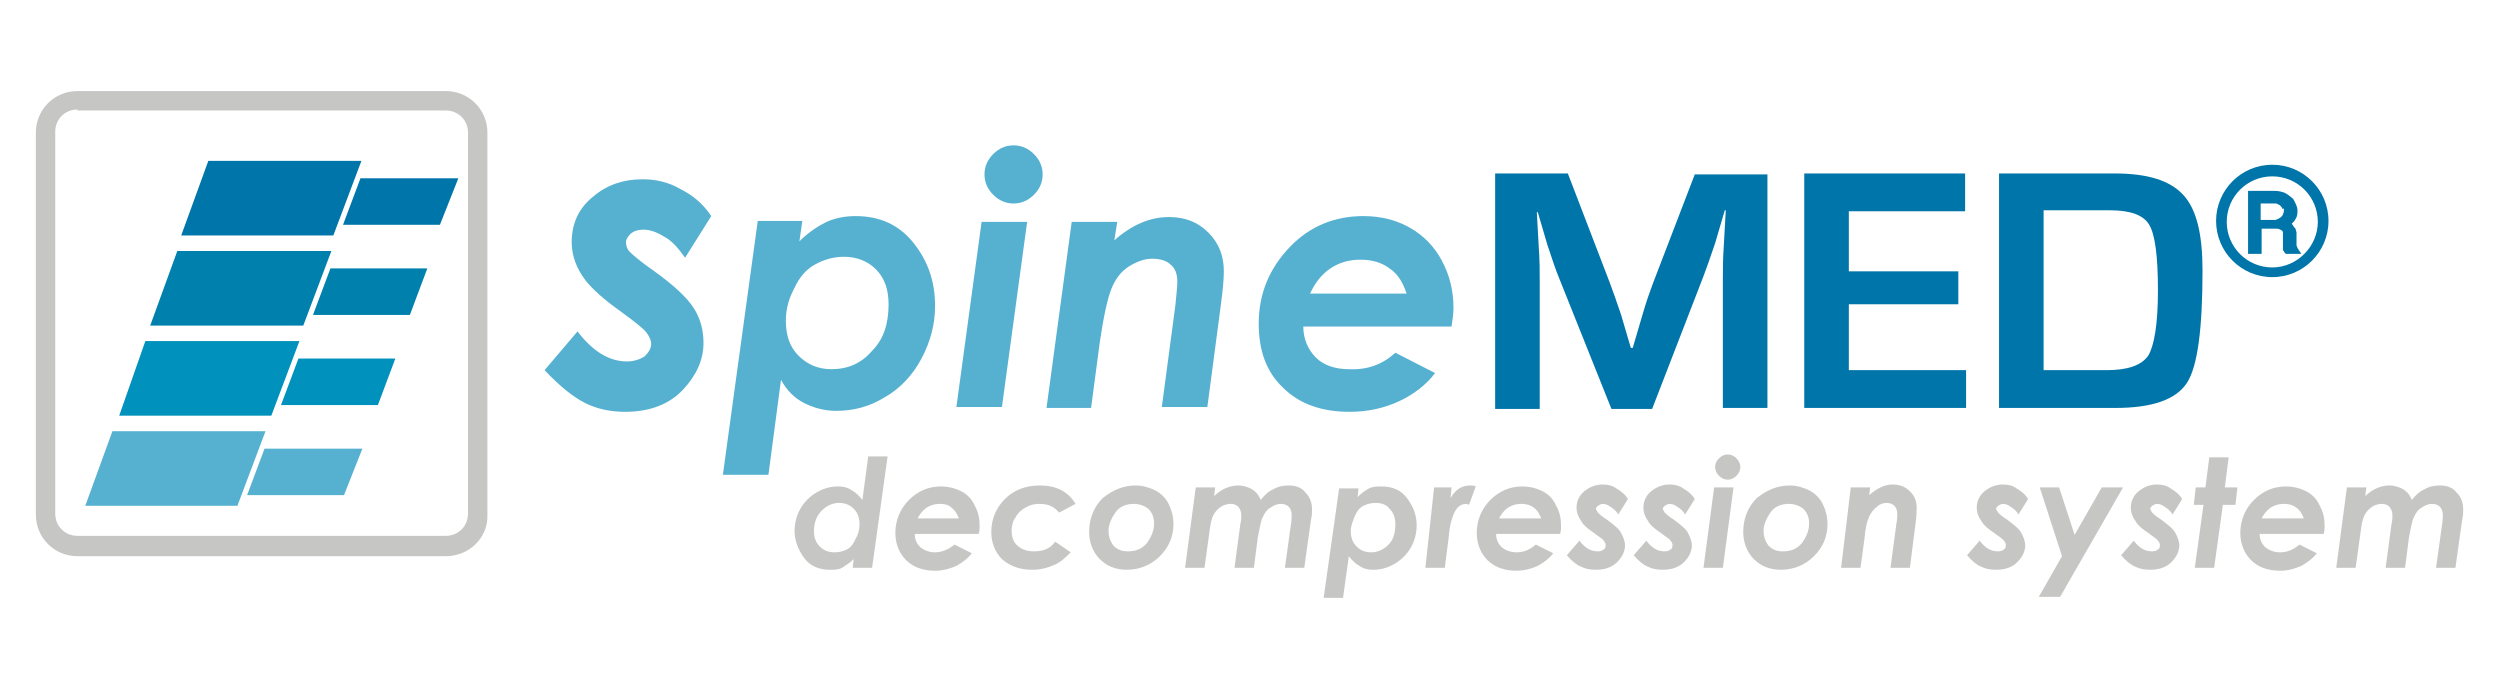 <?xml version="1.0" encoding="UTF-8"?>
<!-- Generator: Adobe Illustrator 27.0.0, SVG Export Plug-In . SVG Version: 6.00 Build 0)  -->
<svg xmlns="http://www.w3.org/2000/svg" xmlns:xlink="http://www.w3.org/1999/xlink" version="1.1" id="Camada_1" x="0px" y="0px" width="258px" height="70px" viewBox="0 0 258 70" style="enable-background:new 0 0 258 70;" xml:space="preserve">
<style type="text/css">
	.st0{fill:#0075A9;}
	.st1{fill:#0080AC;}
	.st2{fill:#0091BC;}
	.st3{fill:#56B1D1;}
	.st4{fill:#C6C6C5;}
</style>
<g>
	<g>
		<polygon class="st0" points="34.4,24.3 18.7,24.3 21.5,16.6 37.3,16.6   "></polygon>
		<polygon class="st0" points="45.4,23.2 35.4,23.2 37.2,18.4 47.3,18.4   "></polygon>
	</g>
	<g>
		<polygon class="st1" points="31.3,33.6 15.5,33.6 18.3,25.9 34.2,25.9   "></polygon>
		<polygon class="st1" points="42.3,32.5 32.3,32.5 34.1,27.7 44.1,27.7   "></polygon>
	</g>
	<g>
		<polygon class="st2" points="28,42.9 12.3,42.9 15,35.2 30.9,35.2   "></polygon>
		<polygon class="st2" points="39,41.8 29,41.8 30.8,37 40.8,37   "></polygon>
	</g>
	<g>
		<polygon class="st3" points="24.5,52.2 8.8,52.2 11.6,44.5 27.4,44.5   "></polygon>
		<polygon class="st3" points="35.5,51.1 25.5,51.1 27.3,46.3 37.4,46.3   "></polygon>
	</g>
	<path class="st4" d="M46,57.4H8c-2.4,0-4.3-1.9-4.3-4.3V13.7c0-2.4,1.9-4.3,4.3-4.3h38c2.4,0,4.3,1.9,4.3,4.3v39.4   C50.4,55.5,48.4,57.4,46,57.4z M8,11.3c-1.3,0-2.3,1-2.3,2.3v39.4c0,1.3,1,2.3,2.3,2.3h38c1.3,0,2.3-1,2.3-2.3V13.7   c0-1.3-1-2.3-2.3-2.3H8z"></path>
	<path class="st3" d="M73.4,22.3l-2.7,4.3c-0.7-1-1.4-1.8-2.2-2.2c-0.8-0.5-1.5-0.7-2.1-0.7c-0.5,0-0.9,0.1-1.3,0.4   c-0.3,0.3-0.5,0.6-0.5,0.9c0,0.3,0.1,0.7,0.4,1c0.3,0.3,1.1,1,2.4,1.9c2.1,1.5,3.5,2.8,4.2,3.9c0.7,1.1,1,2.3,1,3.6   c0,1.7-0.7,3.3-2.1,4.8c-1.4,1.5-3.4,2.3-6,2.3c-1.5,0-2.9-0.3-4.1-0.9c-1.2-0.6-2.6-1.7-4.2-3.4l3.4-4c1.6,2.1,3.3,3.1,5.1,3.1   c0.7,0,1.3-0.2,1.8-0.5c0.4-0.4,0.7-0.8,0.7-1.3c0-0.4-0.2-0.8-0.5-1.2c-0.3-0.4-1.2-1.1-2.7-2.2c-1.7-1.2-2.9-2.3-3.6-3.2   c-0.9-1.2-1.4-2.5-1.4-3.9c0-1.9,0.7-3.5,2.2-4.7c1.4-1.2,3.1-1.8,5.1-1.8c1.4,0,2.7,0.3,3.9,1C71.6,20.2,72.6,21.1,73.4,22.3z"></path>
	<g>
		<path class="st3" d="M79.3,49h-4.7l3.6-26.2h4.6l-0.3,2.1c1-1,2-1.6,2.8-2c0.9-0.4,1.9-0.6,3-0.6c2.5,0,4.5,0.9,6,2.8    c1.5,1.9,2.2,4,2.2,6.5c0,1.9-0.5,3.7-1.4,5.4c-0.9,1.7-2.2,3.1-3.8,4c-1.6,1-3.3,1.4-5,1.4c-1.2,0-2.3-0.3-3.3-0.8    c-1-0.5-1.8-1.3-2.4-2.4L79.3,49z M87.1,26.5c-1.1,0-2.1,0.3-3,0.8c-0.9,0.5-1.6,1.3-2.1,2.4c-0.6,1.1-0.9,2.2-0.9,3.4    c0,1.5,0.4,2.7,1.3,3.6c0.9,0.9,2,1.4,3.4,1.4c1.7,0,3.1-0.6,4.2-1.9c1.2-1.2,1.7-2.8,1.7-4.8c0-1.5-0.4-2.7-1.3-3.6    C89.6,27,88.5,26.5,87.1,26.5z"></path>
		<path class="st3" d="M101.3,22.9h4.7L103.4,42h-4.7L101.3,22.9z M104.6,15c0.8,0,1.5,0.3,2.1,0.9c0.6,0.6,0.9,1.3,0.9,2.1    c0,0.8-0.3,1.5-0.9,2.1c-0.6,0.6-1.3,0.9-2.1,0.9c-0.8,0-1.5-0.3-2.1-0.9c-0.6-0.6-0.9-1.3-0.9-2.1c0-0.8,0.3-1.5,0.9-2.1    C103.1,15.3,103.8,15,104.6,15z"></path>
		<path class="st3" d="M110.6,22.9h4.7l-0.3,1.9c1.8-1.6,3.7-2.4,5.6-2.4c1.7,0,3,0.5,4.1,1.6c1.1,1.1,1.6,2.4,1.6,4    c0,0.8-0.1,1.9-0.3,3.4L124.6,42h-4.7l1.4-10.5c0.1-1.1,0.2-1.9,0.2-2.4c0-0.8-0.2-1.4-0.7-1.8c-0.4-0.4-1.1-0.6-1.9-0.6    c-0.8,0-1.6,0.3-2.4,0.8c-0.8,0.5-1.4,1.3-1.8,2.3c-0.4,1-0.8,2.8-1.2,5.5l-0.9,6.8H108L110.6,22.9z"></path>
		<path class="st3" d="M144,36.4l4.1,2.1c-0.9,1.2-2.2,2.2-3.7,2.9c-1.5,0.7-3.2,1.1-5.1,1.1c-2.9,0-5.2-0.8-6.9-2.5    c-1.7-1.6-2.5-3.8-2.5-6.6c0-3.1,1.1-5.7,3.2-7.9c2.1-2.2,4.7-3.2,7.6-3.2c1.8,0,3.4,0.4,4.8,1.2c1.4,0.8,2.5,1.9,3.3,3.4    c0.8,1.5,1.2,3.1,1.2,4.9c0,0.6-0.1,1.2-0.2,1.9h-15.3c0,1.3,0.5,2.4,1.3,3.2c0.8,0.8,2,1.2,3.4,1.2    C141.1,38.2,142.7,37.6,144,36.4z M145.2,30.4c-0.4-1.2-0.9-2.1-1.8-2.7c-0.8-0.6-1.8-0.9-3-0.9c-1.2,0-2.2,0.3-3.1,0.9    c-0.9,0.6-1.6,1.5-2.1,2.6H145.2z"></path>
	</g>
	<g>
		<path class="st0" d="M182.4,17.9v24.2h-4.6V28.9c0-1.1,0-2.2,0.1-3.6l0.1-1.8l0.1-1.8H178l-0.5,1.7l-0.5,1.7    c-0.5,1.5-0.9,2.6-1.2,3.4l-5.3,13.7h-4.2l-5.4-13.5c-0.3-0.7-0.7-1.9-1.2-3.4l-0.5-1.7l-0.5-1.7h-0.1l0.1,1.8l0.1,1.8    c0.1,1.4,0.1,2.5,0.1,3.5v13.2h-4.6V17.9h7.5l4.3,11.2c0.3,0.8,0.7,1.9,1.2,3.4l0.5,1.7l0.5,1.7h0.2l0.5-1.7l0.5-1.7    c0.4-1.4,0.8-2.5,1.1-3.3l4.3-11.2H182.4z"></path>
		<path class="st0" d="M190.8,21.8V28h11.3v3.4h-11.3v6.8h12.1v3.9h-16.7V17.9h16.6v3.9H190.8z"></path>
		<path class="st0" d="M206.3,42.1V17.9h11.9c3.4,0,5.7,0.7,7.1,2.2c1.4,1.5,2,4.1,2,7.8c0,6-0.5,9.9-1.6,11.6    c-1.1,1.7-3.5,2.6-7.4,2.6H206.3z M210.9,38.2h6.5c2.2,0,3.6-0.5,4.3-1.5c0.6-1,1-3.2,1-6.7c0-3.6-0.3-5.8-0.9-6.8    c-0.6-1-1.9-1.5-4.1-1.5h-6.8V38.2z"></path>
	</g>
	<g>
		<path class="st4" d="M89.6,47.1h2l-1.6,11.5h-2l0.1-0.9c-0.4,0.4-0.9,0.7-1.2,0.9c-0.4,0.2-0.8,0.2-1.3,0.2c-1.1,0-2-0.4-2.6-1.2    c-0.6-0.8-1-1.8-1-2.8c0-0.8,0.2-1.6,0.6-2.3c0.4-0.7,1-1.3,1.7-1.7c0.7-0.4,1.4-0.6,2.2-0.6c0.5,0,1,0.1,1.4,0.4    c0.4,0.2,0.8,0.6,1.1,1L89.6,47.1z M86.1,57c0.5,0,0.9-0.1,1.3-0.3c0.4-0.2,0.7-0.6,0.9-1.1c0.3-0.5,0.4-1,0.4-1.5    c0-0.7-0.2-1.2-0.6-1.6c-0.4-0.4-0.9-0.6-1.5-0.6c-0.7,0-1.3,0.3-1.8,0.8c-0.5,0.5-0.8,1.2-0.8,2.1c0,0.7,0.2,1.2,0.6,1.6    C85,56.8,85.5,57,86.1,57z"></path>
		<path class="st4" d="M98.5,56.2l1.8,0.9c-0.4,0.5-0.9,0.9-1.6,1.3c-0.7,0.3-1.4,0.5-2.2,0.5c-1.3,0-2.3-0.4-3-1.1    c-0.7-0.7-1.1-1.7-1.1-2.8c0-1.3,0.5-2.5,1.4-3.4c0.9-0.9,2-1.4,3.3-1.4c0.8,0,1.5,0.2,2.1,0.5c0.6,0.3,1.1,0.8,1.4,1.5    c0.4,0.7,0.5,1.4,0.5,2.1c0,0.2,0,0.5-0.1,0.8h-6.6c0,0.6,0.2,1,0.6,1.4c0.4,0.3,0.9,0.5,1.5,0.5C97.2,57,97.9,56.7,98.5,56.2z     M99,53.6c-0.2-0.5-0.4-0.9-0.8-1.2C97.9,52.1,97.5,52,97,52c-0.5,0-0.9,0.1-1.4,0.4c-0.4,0.3-0.7,0.7-0.9,1.1H99z"></path>
		<path class="st4" d="M111,52l-1.7,0.9c-0.5-0.6-1.1-0.9-2-0.9c-0.6,0-1,0.1-1.5,0.4c-0.4,0.2-0.8,0.6-1,1    c-0.3,0.4-0.4,0.9-0.4,1.4c0,0.6,0.2,1.2,0.6,1.5c0.4,0.4,1,0.6,1.7,0.6c1,0,1.7-0.3,2.2-1l1.6,1.1c-0.5,0.5-1,1-1.7,1.3    c-0.7,0.3-1.4,0.5-2.3,0.5c-1.3,0-2.3-0.4-3.1-1.1c-0.7-0.7-1.1-1.7-1.1-2.8c0-1.3,0.5-2.5,1.4-3.4c0.9-0.9,2.1-1.4,3.6-1.4    C109,50.1,110.2,50.7,111,52z"></path>
		<path class="st4" d="M117.2,50.1c0.7,0,1.4,0.2,2,0.5c0.6,0.3,1.1,0.8,1.4,1.4c0.3,0.6,0.5,1.3,0.5,2.1c0,1.3-0.5,2.4-1.4,3.3    c-0.9,0.9-2.1,1.4-3.4,1.4c-1.2,0-2.1-0.4-2.8-1.1c-0.7-0.7-1.1-1.7-1.1-2.8c0-1.4,0.5-2.6,1.4-3.5    C114.8,50.6,115.9,50.1,117.2,50.1z M117,52c-0.8,0-1.5,0.3-1.9,0.9c-0.4,0.6-0.7,1.2-0.7,1.9c0,0.6,0.2,1.1,0.5,1.5    c0.4,0.4,0.8,0.6,1.5,0.6c0.9,0,1.5-0.3,2-0.9c0.4-0.6,0.7-1.2,0.7-2c0-0.6-0.2-1.1-0.6-1.5C118.1,52.2,117.6,52,117,52z"></path>
		<path class="st4" d="M123.4,50.3h2l-0.1,0.9c0.7-0.7,1.6-1.1,2.5-1.1c0.4,0,0.7,0.1,1,0.2c0.3,0.1,0.6,0.3,0.8,0.5    c0.2,0.2,0.4,0.5,0.5,0.8c0.4-0.5,0.8-0.9,1.3-1.1c0.5-0.3,1-0.4,1.6-0.4c0.7,0,1.3,0.2,1.7,0.7c0.5,0.5,0.7,1.1,0.7,1.8    c0,0.3,0,0.6-0.1,1l-0.7,5h-2l0.6-4.3c0.1-0.6,0.1-1,0.1-1.1c0-0.4-0.1-0.7-0.3-0.9c-0.2-0.2-0.5-0.3-0.8-0.3    c-0.3,0-0.7,0.1-1.1,0.4c-0.4,0.2-0.6,0.6-0.8,1c-0.2,0.4-0.3,1.1-0.5,2.1l-0.4,3.1h-2l0.6-4.5c0.1-0.4,0.1-0.7,0.1-0.9    c0-0.4-0.1-0.6-0.3-0.9c-0.2-0.2-0.5-0.3-0.8-0.3c-0.3,0-0.7,0.1-1,0.3c-0.3,0.2-0.6,0.5-0.8,0.9c-0.2,0.4-0.3,1-0.4,1.8l-0.5,3.6    h-2L123.4,50.3z"></path>
		<path class="st4" d="M138.6,61.7h-2l1.6-11.3h2l-0.1,0.9c0.4-0.4,0.8-0.7,1.2-0.9c0.4-0.2,0.8-0.2,1.3-0.2c1.1,0,2,0.4,2.6,1.2    s1,1.7,1,2.8c0,0.8-0.2,1.6-0.6,2.3c-0.4,0.7-1,1.3-1.7,1.7c-0.7,0.4-1.4,0.6-2.2,0.6c-0.5,0-1-0.1-1.4-0.4    c-0.4-0.2-0.8-0.6-1.1-1L138.6,61.7z M142,51.9c-0.5,0-0.9,0.1-1.3,0.3c-0.4,0.2-0.7,0.6-0.9,1.1c-0.2,0.5-0.4,1-0.4,1.5    c0,0.7,0.2,1.2,0.6,1.6c0.4,0.4,0.9,0.6,1.5,0.6c0.7,0,1.3-0.3,1.8-0.8c0.5-0.5,0.7-1.2,0.7-2.1c0-0.7-0.2-1.2-0.6-1.6    C143.1,52.1,142.6,51.9,142,51.9z"></path>
		<path class="st4" d="M148,50.3h1.8l-0.1,1.1c0.5-0.9,1.2-1.3,2-1.3c0.2,0,0.4,0,0.6,0.1l-0.7,1.9c-0.2-0.1-0.3-0.1-0.3-0.1    c-0.4,0-0.8,0.2-1.1,0.7c-0.3,0.5-0.6,1.4-0.7,2.8l-0.4,3.1h-2L148,50.3z"></path>
		<path class="st4" d="M158.5,56.2l1.8,0.9c-0.4,0.5-0.9,0.9-1.6,1.3c-0.7,0.3-1.4,0.5-2.2,0.5c-1.3,0-2.3-0.4-3-1.1    c-0.7-0.7-1.1-1.7-1.1-2.8c0-1.3,0.5-2.5,1.4-3.4c0.9-0.9,2-1.4,3.3-1.4c0.8,0,1.5,0.2,2.1,0.5c0.6,0.3,1.1,0.8,1.4,1.5    c0.4,0.7,0.5,1.4,0.5,2.1c0,0.2,0,0.5-0.1,0.8h-6.6c0,0.6,0.2,1,0.6,1.4c0.4,0.3,0.9,0.5,1.5,0.5C157.3,57,157.9,56.7,158.5,56.2z     M159.1,53.6c-0.2-0.5-0.4-0.9-0.8-1.2c-0.4-0.3-0.8-0.4-1.3-0.4c-0.5,0-0.9,0.1-1.4,0.4c-0.4,0.3-0.7,0.7-0.9,1.1H159.1z"></path>
		<path class="st4" d="M168,51.5l-1,1.6c-0.2-0.4-0.5-0.6-0.8-0.8c-0.3-0.2-0.5-0.3-0.8-0.3c-0.2,0-0.3,0.1-0.5,0.2    c-0.1,0.1-0.2,0.2-0.2,0.3c0,0.1,0.1,0.2,0.2,0.4c0.1,0.1,0.4,0.4,0.9,0.7c0.8,0.6,1.3,1,1.5,1.4c0.2,0.4,0.4,0.8,0.4,1.3    c0,0.6-0.3,1.2-0.8,1.7c-0.5,0.5-1.2,0.8-2.2,0.8c-0.6,0-1.1-0.1-1.5-0.3c-0.5-0.2-1-0.6-1.5-1.2l1.3-1.5c0.6,0.8,1.2,1.1,1.9,1.1    c0.3,0,0.5-0.1,0.6-0.2c0.2-0.1,0.2-0.3,0.2-0.5c0-0.1-0.1-0.3-0.2-0.4c-0.1-0.2-0.5-0.4-1-0.8c-0.6-0.4-1.1-0.8-1.3-1.2    c-0.3-0.4-0.5-0.9-0.5-1.4c0-0.7,0.3-1.3,0.8-1.7c0.5-0.4,1.1-0.7,1.9-0.7c0.5,0,1,0.1,1.4,0.4C167.3,50.7,167.7,51,168,51.5z"></path>
		<path class="st4" d="M174.9,51.5l-1,1.6c-0.2-0.4-0.5-0.6-0.8-0.8c-0.3-0.2-0.5-0.3-0.8-0.3c-0.2,0-0.3,0.1-0.5,0.2    c-0.1,0.1-0.2,0.2-0.2,0.3c0,0.1,0.1,0.2,0.2,0.4c0.1,0.1,0.4,0.4,0.9,0.7c0.8,0.6,1.3,1,1.5,1.4c0.2,0.4,0.4,0.8,0.4,1.3    c0,0.6-0.3,1.2-0.8,1.7c-0.5,0.5-1.2,0.8-2.2,0.8c-0.6,0-1.1-0.1-1.5-0.3c-0.5-0.2-1-0.6-1.5-1.2l1.3-1.5c0.6,0.8,1.2,1.1,1.9,1.1    c0.3,0,0.5-0.1,0.6-0.2c0.2-0.1,0.2-0.3,0.2-0.5c0-0.1-0.1-0.3-0.2-0.4c-0.1-0.2-0.5-0.4-1-0.8c-0.6-0.4-1.1-0.8-1.3-1.2    c-0.3-0.4-0.5-0.9-0.5-1.4c0-0.7,0.3-1.3,0.8-1.7c0.5-0.4,1.1-0.7,1.9-0.7c0.5,0,1,0.1,1.4,0.4C174.2,50.7,174.6,51,174.9,51.5z"></path>
		<path class="st4" d="M176.9,50.3h2l-1.1,8.3h-2L176.9,50.3z M178.3,46.9c0.3,0,0.6,0.1,0.9,0.4c0.2,0.2,0.4,0.5,0.4,0.9    c0,0.3-0.1,0.6-0.4,0.9c-0.2,0.2-0.5,0.4-0.9,0.4c-0.3,0-0.6-0.1-0.9-0.4c-0.2-0.2-0.4-0.5-0.4-0.9c0-0.3,0.1-0.6,0.4-0.9    C177.7,47,178,46.9,178.3,46.9z"></path>
		<path class="st4" d="M184.7,50.1c0.7,0,1.4,0.2,2,0.5c0.6,0.3,1.1,0.8,1.4,1.4c0.3,0.6,0.5,1.3,0.5,2.1c0,1.3-0.5,2.4-1.4,3.3    c-0.9,0.9-2.1,1.4-3.4,1.4c-1.2,0-2.1-0.4-2.8-1.1c-0.7-0.7-1.1-1.7-1.1-2.8c0-1.4,0.5-2.6,1.4-3.5    C182.3,50.6,183.4,50.1,184.7,50.1z M184.6,52c-0.8,0-1.5,0.3-1.9,0.9c-0.4,0.6-0.7,1.2-0.7,1.9c0,0.6,0.2,1.1,0.5,1.5    c0.4,0.4,0.8,0.6,1.5,0.6c0.9,0,1.5-0.3,2-0.9c0.4-0.6,0.7-1.2,0.7-2c0-0.6-0.2-1.1-0.6-1.5C185.7,52.2,185.2,52,184.6,52z"></path>
		<path class="st4" d="M191,50.3h2l-0.1,0.8c0.8-0.7,1.6-1.1,2.4-1.1c0.7,0,1.3,0.2,1.8,0.7s0.7,1,0.7,1.7c0,0.3,0,0.8-0.1,1.5    l-0.6,4.7h-2l0.6-4.5c0.1-0.5,0.1-0.8,0.1-1.1c0-0.3-0.1-0.6-0.3-0.8c-0.2-0.2-0.5-0.3-0.8-0.3c-0.3,0-0.7,0.1-1,0.4    c-0.3,0.2-0.6,0.6-0.8,1c-0.2,0.4-0.4,1.2-0.5,2.4l-0.4,2.9h-2L191,50.3z"></path>
		<path class="st4" d="M209.3,51.5l-1,1.6c-0.2-0.4-0.5-0.6-0.8-0.8c-0.3-0.2-0.5-0.3-0.8-0.3c-0.2,0-0.3,0.1-0.5,0.2    c-0.1,0.1-0.2,0.2-0.2,0.3c0,0.1,0.1,0.2,0.2,0.4c0.1,0.1,0.4,0.4,0.9,0.7c0.8,0.6,1.3,1,1.5,1.4c0.2,0.4,0.4,0.8,0.4,1.3    c0,0.6-0.3,1.2-0.8,1.7c-0.5,0.5-1.2,0.8-2.2,0.8c-0.6,0-1.1-0.1-1.5-0.3c-0.5-0.2-1-0.6-1.5-1.2l1.3-1.5c0.6,0.8,1.2,1.1,1.9,1.1    c0.3,0,0.5-0.1,0.6-0.2c0.2-0.1,0.2-0.3,0.2-0.5c0-0.1-0.1-0.3-0.2-0.4c-0.1-0.2-0.5-0.4-1-0.8c-0.6-0.4-1.1-0.8-1.3-1.2    c-0.3-0.4-0.5-0.9-0.5-1.4c0-0.7,0.3-1.3,0.8-1.7c0.5-0.4,1.1-0.7,1.9-0.7c0.5,0,1,0.1,1.4,0.4C208.6,50.7,209,51,209.3,51.5z"></path>
		<path class="st4" d="M210.5,50.3h2l1.6,4.9l2.8-4.9h2.2l-6.5,11.3h-2.2l2.4-4.2L210.5,50.3z"></path>
		<path class="st4" d="M225.2,51.5l-1,1.6c-0.2-0.4-0.5-0.6-0.8-0.8c-0.3-0.2-0.5-0.3-0.8-0.3c-0.2,0-0.3,0.1-0.5,0.2    c-0.1,0.1-0.2,0.2-0.2,0.3c0,0.1,0.1,0.2,0.2,0.4c0.1,0.1,0.4,0.4,0.9,0.7c0.8,0.6,1.3,1,1.5,1.4c0.2,0.4,0.4,0.8,0.4,1.3    c0,0.6-0.3,1.2-0.8,1.7c-0.5,0.5-1.2,0.8-2.2,0.8c-0.6,0-1.1-0.1-1.5-0.3c-0.5-0.2-1-0.6-1.5-1.2l1.3-1.5c0.6,0.8,1.2,1.1,1.9,1.1    c0.3,0,0.5-0.1,0.6-0.2c0.2-0.1,0.2-0.3,0.2-0.5c0-0.1-0.1-0.3-0.2-0.4c-0.1-0.2-0.5-0.4-1-0.8c-0.6-0.4-1.1-0.8-1.3-1.2    c-0.3-0.4-0.5-0.9-0.5-1.4c0-0.7,0.3-1.3,0.8-1.7c0.5-0.4,1.1-0.7,1.9-0.7c0.5,0,1,0.1,1.4,0.4C224.5,50.7,224.9,51,225.2,51.5z"></path>
		<path class="st4" d="M228,47.2h2l-0.4,3.1h1.3l-0.2,1.8h-1.3l-0.9,6.5h-2l0.9-6.5h-1l0.2-1.8h1L228,47.2z"></path>
		<path class="st4" d="M237.3,56.2l1.8,0.9c-0.4,0.5-0.9,0.9-1.6,1.3c-0.7,0.3-1.4,0.5-2.2,0.5c-1.3,0-2.3-0.4-3-1.1    c-0.7-0.7-1.1-1.7-1.1-2.8c0-1.3,0.5-2.5,1.4-3.4c0.9-0.9,2-1.4,3.3-1.4c0.8,0,1.5,0.2,2.1,0.5c0.6,0.3,1.1,0.8,1.4,1.5    c0.4,0.7,0.5,1.4,0.5,2.1c0,0.2,0,0.5-0.1,0.8h-6.6c0,0.6,0.2,1,0.6,1.4c0.4,0.3,0.9,0.5,1.5,0.5C236.1,57,236.7,56.7,237.3,56.2z     M237.8,53.6c-0.2-0.5-0.4-0.9-0.8-1.2c-0.4-0.3-0.8-0.4-1.3-0.4c-0.5,0-0.9,0.1-1.4,0.4c-0.4,0.3-0.7,0.7-0.9,1.1H237.8z"></path>
		<path class="st4" d="M242.2,50.3h2l-0.1,0.9c0.7-0.7,1.6-1.1,2.5-1.1c0.4,0,0.7,0.1,1,0.2c0.3,0.1,0.6,0.3,0.8,0.5    c0.2,0.2,0.4,0.5,0.5,0.8c0.4-0.5,0.8-0.9,1.3-1.1c0.5-0.3,1-0.4,1.6-0.4c0.7,0,1.3,0.2,1.7,0.7c0.5,0.5,0.7,1.1,0.7,1.8    c0,0.3,0,0.6-0.1,1l-0.7,5h-2l0.6-4.3c0.1-0.6,0.1-1,0.1-1.1c0-0.4-0.1-0.7-0.3-0.9c-0.2-0.2-0.5-0.3-0.8-0.3    c-0.3,0-0.7,0.1-1.1,0.4c-0.4,0.2-0.6,0.6-0.8,1c-0.2,0.4-0.3,1.1-0.5,2.1l-0.4,3.1h-2l0.6-4.5c0.1-0.4,0.1-0.7,0.1-0.9    c0-0.4-0.1-0.6-0.3-0.9c-0.2-0.2-0.5-0.3-0.8-0.3c-0.3,0-0.7,0.1-1,0.3c-0.3,0.2-0.6,0.5-0.8,0.9c-0.2,0.4-0.3,1-0.4,1.8l-0.5,3.6    h-2L242.2,50.3z"></path>
	</g>
	<g>
		<path class="st0" d="M237.3,25.9c-0.1-0.1-0.1-0.2-0.2-0.3c0-0.1-0.1-0.2-0.1-0.3v-0.9c0-0.1,0-0.3,0-0.4c0-0.1-0.1-0.3-0.1-0.4    c-0.1-0.1-0.2-0.2-0.3-0.4c0,0-0.1-0.1-0.1-0.1c0.2-0.2,0.3-0.3,0.4-0.5c0.2-0.3,0.2-0.6,0.2-0.9c0-0.2-0.1-0.5-0.2-0.7    c-0.1-0.2-0.2-0.5-0.4-0.6c-0.2-0.2-0.4-0.3-0.7-0.5c-0.3-0.1-0.6-0.2-1-0.2H232v6.5h1.4v-2.6h1.5c0.1,0,0.3,0,0.4,0.1    c0.1,0,0.2,0.1,0.2,0.1c0.1,0.1,0.1,0.1,0.1,0.2c0,0.1,0,0.2,0,0.3v1c0,0,0,0.1,0,0.2c0,0.1,0,0.1,0,0.2c0,0.1,0,0.2,0.1,0.2    c0,0.1,0.1,0.2,0.1,0.2l0.1,0.1h1.6L237.3,25.9z M235.7,21.7c0,0.1,0,0.2-0.1,0.4c0,0.1-0.1,0.2-0.2,0.3c-0.1,0.1-0.2,0.1-0.3,0.2    c-0.1,0-0.2,0.1-0.3,0.1h-1.5v-1.7h1.5c0.1,0,0.2,0,0.3,0.1c0.1,0,0.2,0.1,0.3,0.2c0.1,0.1,0.1,0.2,0.2,0.3    C235.7,21.4,235.7,21.5,235.7,21.7z"></path>
		<path class="st0" d="M234.5,17c-3.2,0-5.8,2.6-5.8,5.8c0,3.2,2.6,5.8,5.8,5.8c3.2,0,5.8-2.6,5.8-5.8C240.3,19.6,237.7,17,234.5,17    z M234.5,27.6c-2.6,0-4.7-2.1-4.7-4.7c0-2.6,2.1-4.7,4.7-4.7c2.6,0,4.7,2.1,4.7,4.7C239.2,25.4,237.1,27.6,234.5,27.6z"></path>
	</g>
</g>
</svg>
